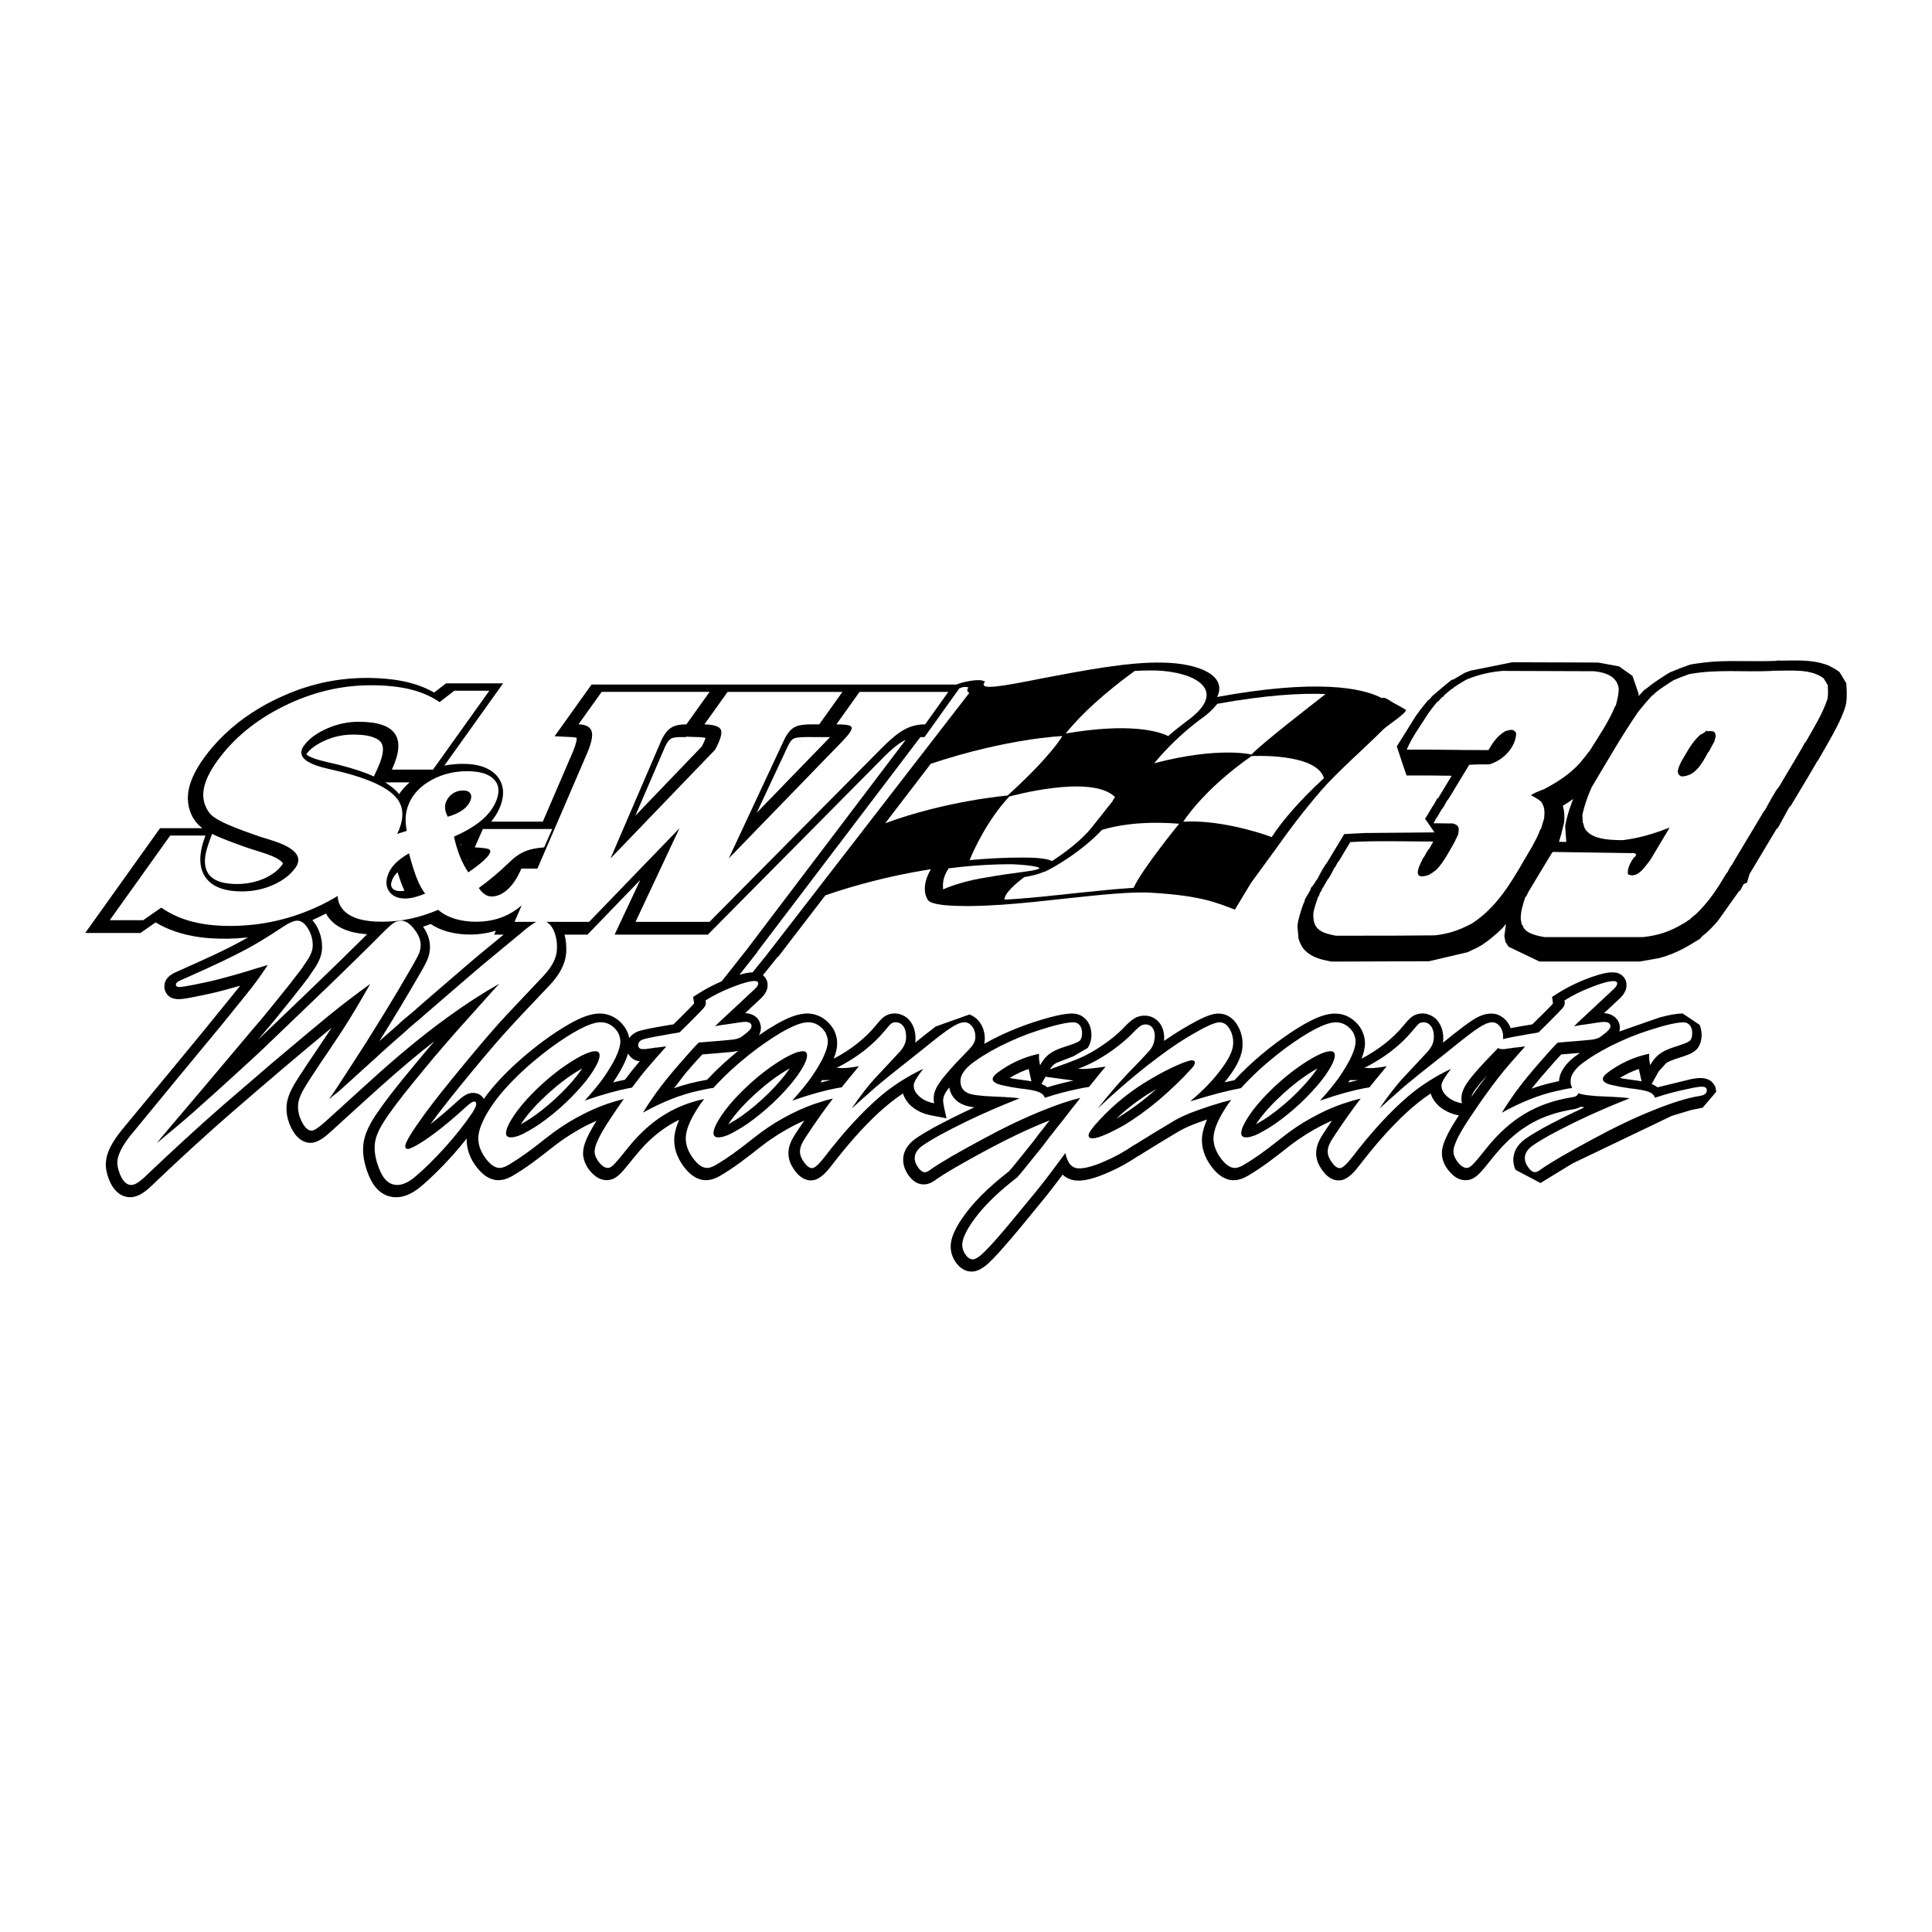 <?xml version="1.0" encoding="utf-8"?>
<!-- Generator: Adobe Illustrator 13.0.0, SVG Export Plug-In . SVG Version: 6.00 Build 14948)  -->
<!DOCTYPE svg PUBLIC "-//W3C//DTD SVG 1.0//EN" "http://www.w3.org/TR/2001/REC-SVG-20010904/DTD/svg10.dtd">
<svg version="1.0" id="Layer_1" xmlns="http://www.w3.org/2000/svg" xmlns:xlink="http://www.w3.org/1999/xlink" x="0px" y="0px"
	 width="192.756px" height="192.756px" viewBox="0 0 192.756 192.756" enable-background="new 0 0 192.756 192.756"
	 xml:space="preserve">
<g>
	<polygon fill-rule="evenodd" clip-rule="evenodd" fill="#FFFFFF" points="0,0 192.756,0 192.756,192.756 0,192.756 0,0 	"/>
	<path fill-rule="evenodd" clip-rule="evenodd" d="M39.091,87.882c-0.05,0.158-0.084,0.302-0.066,0.464
		c0.108,0.587,0.839,0.607,1.331,0.522c-0.281-0.591-0.492-1.222-0.687-1.85C39.397,87.273,39.218,87.539,39.091,87.882
		L39.091,87.882z M43.896,110.883c-0.321,0.418-0.637,0.841-0.946,1.269c0.943-0.727,1.841-1.51,2.721-2.311
		c0.175-0.157,0.353-0.309,0.544-0.447c0.493-0.341,0.866-0.443,1.47-0.273l0.266,0.147l0.226,0.218l0.093,0.153
		c1.041-1.457,2.324-2.753,3.665-3.937c1.505-1.317,3.117-2.535,4.853-3.532c1.067-0.596,2.297-1.21,3.555-1.01
		c0.895,0.175,1.592,0.692,2.079,1.456c0.174,0.292,0.286,0.619,0.356,0.951c0.315-0.433,0.706-0.635,1.212-0.767
		c0.904-0.226,1.837-0.374,2.756-0.532l0.437-0.066c0.231-0.234,0.475-0.455,0.708-0.689c0.448-0.468,0.922-0.912,1.36-1.391
		l-0.096-0.66c0.348-0.222,0.693-0.446,1.049-0.655c0.574-0.332,1.18-0.635,1.8-0.902l2.438-3.09l0.004,0l15.915-20.998
		c-0.096,0.042-0.19,0.089-0.285,0.142c-0.676,0.4-1.262,0.94-1.82,1.492L70.622,93.248H61.32l2.563-5.458l-5.271,5.458h-2.288
		c0.154,0.579,0.198,1.197,0.167,1.778c-0.09,1.248-0.743,2.275-1.566,3.178c-1.826,1.934-3.677,3.829-5.418,5.836
		c-1.646,1.907-3.25,3.855-4.817,5.827C44.424,110.204,44.159,110.543,43.896,110.883L43.896,110.883z M73.772,97.258
		c0.027-0.008,0.054-0.017,0.081-0.024c0.415-0.118,0.816-0.214,1.231-0.222l1.384-1.712l20.244-26.173
		c-0.252-0.102-0.254-0.307-0.089-0.562c-0.168,0-0.336-0.051-0.587,0c-0.1,0.031-0.199,0.061-0.316,0.102l-3.477,4.869
		c-0.143,0.002-0.281,0.002-0.417,0.005L75.565,94.943l0.025,0.003L73.772,97.258L73.772,97.258z M76.118,97.292L76.118,97.292
		l0.231,0.237l0.159,0.291l0.074,0.295c0.006,0.208,0.001,0.361-0.046,0.562c-0.167,0.498-0.492,0.841-0.882,1.176l-1.312,1.225
		c0.138,0.004,0.274,0.027,0.41,0.054c0.697,0.192,1.097,0.626,1.165,1.355c-0.004,0.298-0.051,0.55-0.205,0.808
		c0.575-0.399,1.167-0.775,1.774-1.125c0.949-0.53,2.03-1.073,3.144-1.053c1.065,0.055,1.922,0.608,2.49,1.499
		c0.191,0.319,0.309,0.684,0.374,1.049c0.098,0.685-0.062,1.328-0.313,1.96c1.607-0.843,3.103-1.964,4.25-3.379
		c0.176-0.215,0.354-0.426,0.553-0.621c0.757-0.713,1.855-0.665,2.624,0.028c0.625,0.636,0.811,1.506,0.705,2.372
		c0.676-0.548,1.356-1.092,2.052-1.614l3.361-1.197c0.684,0.256,1.114,0.762,1.369,1.435c0.16,0.485,0.209,0.995,0.099,1.498
		c2.079-1.182,4.335-2.057,6.644-2.673c0.709-0.183,1.435-0.35,2.171-0.358c0.773,0.021,1.368,0.438,1.691,1.137
		c0.295,0.727,0.27,1.64-0.18,2.298l-1.441,0.842l-1.715,0.664c-0.261,0.161-0.456,0.381-0.629,0.632
		c1.095-0.405,2.229-0.771,3.296-1.262c0.568-0.267,1.115-0.584,1.643-0.925c0.948-0.619,1.874-1.337,2.641-2.175
		c0.333-0.329,0.692-0.676,1.13-0.859c0.894-0.336,1.852-0.056,2.369,0.77c0.286,0.508,0.376,1.039,0.319,1.616
		c1.085-0.754,2.219-1.457,3.395-2.063c0.502-0.255,1.02-0.498,1.572-0.622c0.745-0.146,1.38,0.043,1.937,0.563
		c0.816,0.861,1.101,2.112,0.842,3.26c-0.28,1.11-0.996,2.111-1.705,2.991c0.329-0.077,0.658-0.149,0.99-0.215
		c1.669-1.8,3.588-3.388,5.623-4.756c0.868-0.573,1.754-1.111,2.718-1.511c0.867-0.34,1.684-0.521,2.592-0.239
		c0.657,0.229,1.167,0.632,1.573,1.193c0.323,0.476,0.494,1.016,0.515,1.589c-0.001,0.549-0.146,1.075-0.348,1.582
		c1.607-0.843,3.103-1.964,4.249-3.379c0.176-0.215,0.355-0.426,0.554-0.621c0.757-0.713,1.854-0.665,2.623,0.028
		c0.626,0.636,0.812,1.506,0.705,2.372c0.676-0.548,1.355-1.092,2.052-1.614c0.952-0.706,2.107-1.573,3.361-1.197
		c0.638,0.238,1.102,0.728,1.342,1.363c0.698-0.135,1.401-0.263,2.105-0.366c0.078-0.016,0.142-0.105,0.198-0.162
		c0.639-0.627,1.285-1.248,1.895-1.904l0.021-0.022l-0.096-0.66c0.348-0.222,0.693-0.446,1.049-0.655
		c1.136-0.655,2.393-1.201,3.651-1.573c0.588-0.167,1.151-0.29,1.764-0.183l0.244,0.086l0.257,0.156l0.231,0.236l0.158,0.291
		l0.073,0.295c0.006,0.208,0.001,0.361-0.045,0.562c-0.168,0.498-0.492,0.841-0.883,1.176l-1.312,1.225
		c0.188,0.005,0.37,0.043,0.551,0.093c0.739,0.271,1.186,0.947,0.979,1.74l4.022-1.402c0.749-0.199,1.522-0.384,2.302-0.394
		l1.691,1.137c0.295,0.727,0.27,1.64-0.18,2.298c-0.37,0.47-0.897,0.651-1.441,0.842c-0.575,0.2-1.189,0.346-1.715,0.664
		l-0.749,0.827l-0.705,1.261c0.212,0.086,0.405,0.196,0.587,0.335l3.346-0.819c0.224-0.04,0.446-0.075,0.673-0.098
		c0.771-0.062,1.411,0.131,1.749,0.895l0.086,0.464l-1.354,1.589l-1.152,0.233l-1.925,0.583l-9.893,4.739l-2.623,1.6l-0.587,0.361
		l-2.497-1.319c-0.275-0.656-0.295-1.276-0.012-1.935c0.237-0.483,0.567-0.832,0.996-1.146c0.573-0.408,1.191-0.758,1.802-1.104
		c1.345-0.725,2.71-1.409,4.1-2.044c-0.128-0.018-0.257-0.037-0.383-0.062c-0.214,0.141-0.479,0.214-0.729,0.255
		c-1.417,0.229-2.759,0.627-4.028,1.306c-0.4,0.222-0.784,0.461-1.158,0.725c-1.123,0.812-2.043,1.778-2.908,2.855
		c-0.194,0.242-0.39,0.484-0.586,0.725c-0.338,0.412-0.694,0.858-1.129,1.165c-0.149,0.097-0.291,0.167-0.459,0.228
		c-1.06,0.304-1.887-0.406-2.428-1.241c-0.327-0.547-0.475-1.082-0.396-1.72c0.064-0.391,0.188-0.746,0.344-1.109
		c0.364-0.816,0.838-1.579,1.33-2.323c-1.107-0.21-2.132-0.782-2.669-1.812c-0.056-0.126-0.103-0.246-0.143-0.378
		c-0.847,0.563-1.622,1.185-2.371,1.87c-1.733,1.599-3.271,3.394-4.708,5.261c-0.442,0.57-0.971,1.233-1.673,1.48
		c-0.685,0.195-1.266-0.076-1.747-0.558c-0.317-0.347-0.583-0.74-0.761-1.175c-0.279-0.779-0.199-1.455,0.143-2.183
		c0.187-0.384,0.427-0.73,0.661-1.086c0.2-0.302,0.401-0.604,0.606-0.901c-1.179,0.521-2.309,1.157-3.369,1.89
		c-0.331,0.231-0.654,0.471-0.973,0.719c-1.324,1.042-2.654,2.093-4.117,2.937c-0.559,0.304-1.096,0.476-1.736,0.367
		c-0.834-0.181-1.412-0.752-1.899-1.419c-0.622-0.878-0.967-1.844-0.863-2.928c0.071-0.59,0.254-1.136,0.494-1.678
		c-1.004,0.341-2.024,0.709-2.939,1.251c-1.195,0.709-2.375,1.442-3.56,2.17c-0.147,0.121-0.315,0.175-0.468,0.279
		c-1.182,0.795-2.448,1.452-3.783,1.947c-1.159,0.418-2.651,0.822-3.657-0.146c-0.684,0.916-1.379,1.825-2.106,2.708
		c-1.355,1.642-2.692,3.321-4.116,4.909c-0.226,0.25-0.455,0.496-0.689,0.738c-0.502,0.51-1.044,1.057-1.75,1.263
		c-0.856,0.207-1.552-0.215-2.028-0.905c-0.414-0.619-0.558-1.262-0.443-1.997c0.131-0.693,0.444-1.309,0.81-1.905
		c1.275-2.026,3.072-3.667,4.949-5.126c0.113-0.137,0.239-0.26,0.351-0.396c0.72-0.882,1.433-1.771,2.143-2.661
		c0.29-0.383,0.568-0.775,0.879-1.143c0.221-0.307,0.462-0.604,0.698-0.898c-3.013,1.186-5.873,2.7-8.688,4.289
		c-0.889,0.506-1.781,1.02-2.624,1.6c-0.184,0.145-0.375,0.263-0.586,0.361c-1.15,0.474-2.033-0.327-2.498-1.319
		c-0.276-0.656-0.295-1.276-0.012-1.935c0.237-0.483,0.567-0.832,0.996-1.146c0.573-0.408,1.191-0.758,1.802-1.104
		c1.344-0.726,2.709-1.409,4.099-2.044c-0.623-0.084-1.183-0.217-1.693-0.602c-0.442-0.361-0.716-0.82-0.811-1.385
		c-0.314,0.409-0.658,0.885-0.605,1.428c0.062,0.547,0.225,1.11,0.336,1.651l-1.674-0.318c-1.16-0.254-2.309-0.969-2.671-2.161
		c-0.846,0.563-1.622,1.185-2.371,1.87c-1.733,1.599-3.271,3.394-4.708,5.261c-0.443,0.57-0.971,1.233-1.673,1.48
		c-0.685,0.195-1.266-0.076-1.748-0.558c-0.317-0.347-0.583-0.74-0.76-1.175c-0.28-0.779-0.199-1.455,0.143-2.183
		c0.187-0.384,0.427-0.73,0.661-1.086c0.2-0.302,0.401-0.604,0.606-0.901c-1.179,0.521-2.309,1.157-3.369,1.89
		c-0.331,0.231-0.655,0.471-0.974,0.719c-1.324,1.042-2.654,2.093-4.116,2.937c-0.559,0.304-1.097,0.476-1.737,0.367
		c-0.834-0.181-1.412-0.752-1.899-1.419c-0.622-0.878-0.967-1.844-0.863-2.928c0.069-0.576,0.245-1.116,0.479-1.645
		c-1.306,0.623-2.425,1.488-3.433,2.522c-0.692,0.725-1.289,1.521-1.931,2.287c-0.345,0.409-0.695,0.817-1.181,1.063
		c-0.58,0.253-1.105,0.178-1.647-0.133c-0.736-0.487-1.288-1.31-1.393-2.192c-0.055-0.795,0.268-1.52,0.621-2.212
		c0.224-0.427,0.467-0.843,0.725-1.249c-1.172,0.518-2.298,1.153-3.351,1.882c-0.331,0.231-0.655,0.471-0.974,0.719
		c-1.324,1.042-2.654,2.093-4.116,2.937c-0.559,0.304-1.097,0.476-1.737,0.367c-0.508-0.11-0.903-0.354-1.282-0.702
		c-0.917-0.883-1.556-2.137-1.497-3.43c-1.141,1.447-2.409,2.82-3.758,4.075c-0.828,0.761-1.657,1.532-2.799,1.75
		c-0.54,0.088-1.035,0.037-1.541-0.177c-0.874-0.413-1.337-1.144-1.698-2.008c-0.418-1.036-0.664-2.153-0.489-3.271
		c0.241-1.37,1.058-2.526,1.854-3.633c1.361-1.874,2.869-3.646,4.347-5.429c0.29-0.339,0.58-0.678,0.871-1.016
		c-3.64,2.824-6.98,5.99-10.396,9.076c-0.505,0.444-1.098,0.954-1.782,1.064c-0.699,0.071-1.237-0.255-1.675-0.771
		c-0.718-0.941-1.082-2.189-0.848-3.363c0.194-0.885,0.672-1.662,1.155-2.417c0.626-0.973,1.268-1.937,1.927-2.888
		c0.217-0.315,0.41-0.647,0.638-0.954c0.242-0.358,0.481-0.718,0.716-1.08c-3.358,2.76-6.661,5.59-9.948,8.434
		c-2.533,2.198-5.004,4.47-7.438,6.778c-0.719,0.68-1.501,1.565-2.549,1.689c-1.507,0.106-2.275-1.359-2.535-2.634
		c-0.017-0.088-0.031-0.175-0.042-0.263c-0.164-1.396,0.7-2.698,1.523-3.743c3.683-4.478,7.413-8.917,11.043-13.437
		c0.273-0.34,0.55-0.678,0.821-1.02c-0.996,0.286-2.003,0.569-3.016,0.793c-0.636,0.137-1.272,0.272-1.912,0.392
		c-0.131,0.024-0.263,0.048-0.394,0.07c-0.543,0.093-0.956,0.157-1.507-0.032l-0.254-0.15l-0.232-0.231l-0.165-0.29l-0.079-0.3
		c-0.009-0.247-0.001-0.401,0.068-0.638c0.182-0.399,0.421-0.617,0.793-0.829c0.208-0.109,0.424-0.202,0.638-0.297
		c2.261-1.014,4.544-2.008,6.703-3.228c0.045-0.026,0.09-0.051,0.135-0.077c-1.26,0.139-2.525,0.167-3.78,0.082
		c-1.6-0.118-3.133-0.443-4.564-1.111c-0.299-0.144-0.59-0.298-0.875-0.468l-1.507,1.052H8.504l7.466-10.454h4.226l-0.19-0.146
		c-0.806-0.678-1.24-1.714-1.265-2.796c0-0.375,0.044-0.73,0.128-1.101c0.374-1.497,1.302-2.812,2.291-3.998
		c0.814-0.946,1.69-1.777,2.668-2.548c0.872-0.666,1.77-1.248,2.724-1.777c1.084-0.584,2.181-1.076,3.331-1.488
		c0.754-0.258,1.507-0.475,2.278-0.654c1.555-0.339,3.086-0.497,4.654-0.483c2.26,0.032,4.564,0.342,6.498,1.461l1.188-0.917h5.693
		l-5.864,8.21c0.421-0.086,0.841-0.137,1.267-0.165c1.41-0.071,2.939,0.083,3.927,1.123c0.45,0.508,0.667,1.071,0.672,1.773
		c-0.03,1.044-0.524,2.03-1.19,2.854h5.151l3.023-7.023c0.104-0.258,0.201-0.518,0.274-0.786c0.044-0.169,0.097-0.371,0.083-0.544
		c-0.109-0.051-0.24-0.063-0.36-0.074l-1.843-0.094l3.685-5.159c12.132,0,24.264,0,36.396,0c0.462-0.171,0.826-0.261,1.031-0.292
		c1.17-0.256,1.675-0.103,1.675-0.051c0.168,0,0.168,0.051,0.086,0.153c-0.494,0.767,1.596,0.409,5.943-0.46
		c3.763-0.716,8.529-1.637,11.881-1.534c3.52,0.051,6.465,1.279,5.398,3.427c9.784-1.79,14.425-0.957,16.447,0.117
		c0.27-0.192,0.91,0.351,1.156,0.474c0.37,0.185,0.223,0.117,1.187,0.662c0.361,0.204-1.812,1.585-2.191,1.967
		c-1.878,1.887-4.669,4.308-6.268,6.171c-1.811,2.11-3.274,4.064-4.368,5.628l-2.572,3.525l-1.614,2.673
		c-1.767-0.665-3.242-1.372-8.189-1.679c-2.012-0.153-5.275,0.205-8.623,0.562c-4.101,0.46-8.787,0.972-12.226,0.665
		c-0.839-0.103-1.427-0.256-1.597-0.511l0,0c0-0.051-0.849-1.074,0.303-3.069c-5.27,0.818-9.361,2.199-10.529,2.608l-4.711,6.137
		c-0.014-0.002-0.027-0.004-0.041-0.006l0,0L76.118,97.292L76.118,97.292z M31.164,91.796c0.712,0.825,1.062,1.982,0.951,3.06
		c-0.105,0.813-0.528,1.486-0.992,2.141c-0.128,0.182-0.238,0.371-0.374,0.551c-1.04,1.373-2.124,2.711-3.208,4.049
		c-0.602,0.738-1.225,1.456-1.838,2.185c3.481-3.351,6.995-6.673,10.425-10.077c0.165-0.165,0.329-0.33,0.493-0.497
		c-1.642-0.113-3.291-0.599-4.104-2.065C32.072,91.377,31.621,91.595,31.164,91.796L31.164,91.796z M42.21,92.461
		c0.069,0.099,0.135,0.201,0.197,0.303c0.489,0.839,0.625,1.688,0.36,2.63c-0.175,0.563-0.49,1.083-0.78,1.594
		c-1.326,2.325-2.717,4.614-4.137,6.884c0.624-0.555,1.253-1.104,1.881-1.654c0.076-0.071,0.152-0.144,0.229-0.215
		c0.39-0.359,0.813-0.677,1.212-1.025c1.666-1.479,3.375-2.909,5.054-4.375c1.318-1.144,2.675-2.245,4.023-3.355h-0.946l0.17-0.396
		c-1.549,0.492-3.284,0.509-4.8,0.102c-0.609-0.17-1.185-0.419-1.705-0.766C42.717,92.285,42.464,92.376,42.21,92.461L42.21,92.461z
		 M134.674,107.765c-0.05,0.077-0.101,0.153-0.151,0.229c0.33-0.083,0.662-0.16,0.996-0.229H134.674L134.674,107.765z
		 M157.629,105.048c-0.621,0.053-1.242,0.105-1.862,0.153c-0.294,0.307-0.578,0.622-0.859,0.94
		c-0.716,0.811-1.429,1.629-2.104,2.475c0.896-0.322,1.81-0.559,2.74-0.756c0.043-0.963,0.768-1.814,1.493-2.38
		C157.23,105.332,157.428,105.188,157.629,105.048L157.629,105.048z M163.783,107.88l-0.28-1.232
		c-0.661,0.232-1.298,0.528-1.892,0.903c0.719,0.143,1.446,0.202,2.168,0.329H163.783L163.783,107.88z M146.792,109.444
		c0.507-0.727,1.03-1.443,1.57-2.146c-0.377,0.418-0.749,0.843-1.086,1.293C147.084,108.853,146.893,109.133,146.792,109.444
		L146.792,109.444z M104.309,107.427l-0.401,0.717c0.211,0.086,0.405,0.196,0.586,0.335c0.862-0.263,1.737-0.486,2.619-0.672
		L104.309,107.427L104.309,107.427z M102.905,107.88l-0.279-1.232c-0.661,0.232-1.299,0.528-1.893,0.903
		c0.72,0.143,1.447,0.202,2.168,0.329H102.905L102.905,107.88z M131.439,106.597c-1.216,0.683-2.331,1.541-3.364,2.474
		c-1.021,0.93-2.009,1.945-2.768,3.105c0.47-0.268,0.919-0.54,1.361-0.853c0.971-0.691,1.883-1.47,2.727-2.312
		C130.138,108.264,130.854,107.477,131.439,106.597L131.439,106.597z M114.234,109.345c-1.023,0.677-1.979,1.426-2.873,2.267
		c0.128-0.071,0.252-0.147,0.377-0.225c1.297-0.808,2.515-1.739,3.658-2.753C115.005,108.865,114.616,109.098,114.234,109.345
		L114.234,109.345z M70.15,105.195l-0.072,0.006c-0.573,0.598-1.124,1.225-1.665,1.857l-1.166,1.511
		c1.032-0.361,2.109-0.631,3.186-0.822c0.036-0.007,0.073-0.013,0.109-0.019c0.971-1.042,2.022-2,3.125-2.899
		c-0.327,0.09-0.654,0.117-0.989,0.151C71.837,105.062,70.993,105.128,70.15,105.195L70.15,105.195z M82.02,107.765
		c-0.05,0.077-0.1,0.153-0.15,0.229c0.33-0.083,0.662-0.16,0.996-0.229H82.02L82.02,107.765z M62.662,105.106
		c-0.061,0.209-0.138,0.413-0.22,0.615c-0.334,0.803-0.791,1.551-1.271,2.272c0.39-0.098,0.782-0.187,1.176-0.266
		c0.475-0.631,0.963-1.247,1.476-1.848C63.309,105.836,62.909,105.551,62.662,105.106L62.662,105.106z M78.786,106.597
		c-1.216,0.683-2.331,1.541-3.365,2.474c-1.02,0.93-2.008,1.945-2.767,3.105c0.469-0.268,0.919-0.54,1.361-0.853
		c0.97-0.691,1.882-1.47,2.726-2.312C77.485,108.264,78.201,107.477,78.786,106.597L78.786,106.597z M58.087,106.597
		c-1.216,0.683-2.332,1.541-3.365,2.474c-1.02,0.93-2.008,1.945-2.767,3.105c0.469-0.268,0.919-0.54,1.361-0.853
		c0.971-0.691,1.883-1.47,2.727-2.312C56.786,108.264,57.502,107.477,58.087,106.597L58.087,106.597z M40.861,78.06H38.43
		c0.519,0.327,1.002,0.691,1.392,1.168C40.107,78.795,40.467,78.399,40.861,78.06L40.861,78.06z M37.3,77.469
		c0.37-0.808,0.814-1.646,0.899-2.533c0.035-0.54-0.083-0.89-0.529-1.177c-0.671-0.395-1.559-0.455-2.341-0.471
		c-0.677-0.005-1.319,0.07-1.984,0.257c-0.519,0.152-1.014,0.356-1.494,0.619c-0.482,0.272-0.978,0.624-1.293,1.094
		c0.205,0.183,0.475,0.292,0.729,0.392c0.812,0.294,1.686,0.45,2.528,0.659C35.003,76.615,36.191,76.964,37.3,77.469L37.3,77.469z
		 M46.025,84.223l-0.09,0.046l0.028,0.095L46.025,84.223L46.025,84.223z M46.513,85.807l0.023,0.049l0.057-0.044L46.513,85.807
		L46.513,85.807z M68.453,73.499l-0.028,0.039c-0.422,0.004-0.935-0.032-1.36,0.104c-0.122,0.044-0.213,0.11-0.303,0.204
		c-0.194,0.218-0.357,0.508-0.462,0.777l-2.913,6.763l6.637-6.915c0.142-0.276,0.277-0.554,0.369-0.849
		c-0.192-0.047-0.394-0.062-0.592-0.074L68.453,73.499L68.453,73.499z M81.678,73.537l-0.004,0.006
		c-0.657,0-1.332-0.032-1.994,0.031c-0.335,0.039-0.544,0.07-0.763,0.349c-0.171,0.23-0.299,0.482-0.416,0.74L75.5,81.09
		l7.317-7.547L81.678,73.537L81.678,73.537z M21.164,83.197c-0.453,1.223-1.151,2.842-0.358,4.004
		c0.639,0.859,1.852,0.99,2.878,0.999c1.346-0.008,2.819-0.397,3.906-1.31c0.191-0.167,0.359-0.342,0.513-0.544
		c0.141-0.194,0.162-0.191,0.014-0.352c-0.243-0.232-0.541-0.385-0.845-0.528c-0.923-0.406-1.926-0.633-2.875-0.985
		c-0.583-0.204-1.165-0.416-1.741-0.641C22.153,83.643,21.645,83.439,21.164,83.197L21.164,83.197z"/>
	<path fill-rule="evenodd" clip-rule="evenodd" fill="#FFFFFF" d="M40.805,85.135c-0.533,0.31-0.96,0.62-1.288,0.933
		c-0.328,0.313-0.572,0.655-0.732,1.017c-0.312,0.708-0.31,1.313,0.015,1.81c0.324,0.5,0.871,0.75,1.641,0.75
		c0.266,0,0.567-0.042,0.894-0.123c0.328-0.084,0.687-0.204,1.08-0.363c-0.288-0.362-0.559-0.862-0.815-1.496
		C41.348,87.028,41.078,86.187,40.805,85.135L40.805,85.135z M70.795,69.032l-2.312,3.237c-0.531,0-0.954,0.068-1.267,0.2
		c-0.317,0.137-0.585,0.359-0.805,0.667c-0.114,0.16-0.212,0.313-0.295,0.461c-0.083,0.148-0.15,0.291-0.201,0.428l-5.006,11.622
		l10.431-10.841c0.541-0.992,0.731-1.653,0.583-1.995c-0.158-0.336-0.703-0.519-1.644-0.542l2.312-3.237h11.458l-2.312,3.237h-0.761
		c-0.687,0-1.193,0.063-1.518,0.194c-0.32,0.125-0.599,0.354-0.827,0.673c-0.089,0.125-0.167,0.25-0.24,0.376
		c-0.076,0.131-0.164,0.302-0.257,0.513l-5.427,11.622l11.302-11.656c0.162-0.171,0.307-0.325,0.432-0.468
		c0.129-0.148,0.23-0.273,0.312-0.387c0.236-0.331,0.278-0.559,0.125-0.684c-0.157-0.12-0.631-0.183-1.433-0.183l2.312-3.237h8.856
		l-2.312,3.237c-0.733,0-1.411,0.166-2.023,0.49c-0.617,0.331-1.339,0.906-2.167,1.733l-17.32,17.481h-7.384l4.383-9.336
		l-9.016,9.336h-7.437l0.71-1.648c-0.162,0.142-0.329,0.274-0.5,0.398c-1.144,0.827-2.484,1.239-4.021,1.239
		c-0.803,0-1.528-0.103-2.178-0.303c-0.644-0.205-1.192-0.497-1.634-0.884c-0.954,0.405-1.889,0.704-2.813,0.897
		c-0.924,0.194-1.866,0.289-2.818,0.289c-1.827,0-3.1-0.38-3.807-1.144c-0.372-0.399-0.566-0.874-0.584-1.425
		c-0.559,0.339-1.146,0.656-1.761,0.951c-2.835,1.356-5.837,2.038-8.995,2.038c-1.443,0-2.728-0.152-3.851-0.456
		c-1.121-0.298-2.118-0.76-2.995-1.374l-1.8,1.255h-3.339l6.03-8.442h3.515c-0.664,1.745-0.684,3.112-0.041,4.097
		c0.642,0.985,1.874,1.475,3.699,1.475c1.097,0,2.139-0.219,3.108-0.653c0.97-0.433,1.709-1.002,2.212-1.706
		c0.776-1.086-0.009-1.998-2.362-2.735c-0.769-0.231-1.365-0.422-1.786-0.58c-1.381-0.484-2.421-0.895-3.114-1.232
		c-0.694-0.343-1.138-0.664-1.341-0.957c-0.501-0.682-0.68-1.441-0.556-2.269c0.128-0.833,0.563-1.773,1.319-2.831
		c1.624-2.274,3.848-4.114,6.663-5.51c2.815-1.396,5.714-2.094,8.696-2.094c1.515,0,2.831,0.135,3.949,0.411s2.089,0.698,2.91,1.272
		l1.472-1.137h3.498l-5.62,7.868h-4.104c0.75-1.609,0.844-2.803,0.292-3.59c-0.553-0.788-1.756-1.182-3.617-1.182
		c-1.085,0-2.147,0.231-3.186,0.692c-1.033,0.461-1.791,1.03-2.269,1.7c-0.724,1.013,0.082,1.778,2.409,2.296
		c0.564,0.135,1.007,0.236,1.321,0.315c3.189,0.805,5.12,1.801,5.783,2.994c0.471,0.848,0.405,1.913-0.2,3.195
		c0.306-0.106,0.625-0.209,0.957-0.307c-0.108-0.503-0.143-0.982-0.106-1.44c0.037-0.458,0.146-0.897,0.336-1.327
		c0.418-0.947,1.161-1.714,2.224-2.302s2.254-0.883,3.569-0.883c1.283,0,2.183,0.282,2.694,0.841c0.515,0.56,0.564,1.306,0.15,2.242
		c-0.3,0.679-0.788,1.299-1.458,1.855c-0.675,0.56-1.574,1.087-2.704,1.591c0.15,0.7,0.344,1.348,0.583,1.946
		c0.24,0.599,0.521,1.141,0.845,1.619c0.669-0.465,1.175-0.852,1.507-1.154c0.335-0.303,0.553-0.567,0.654-0.795
		c0.075-0.169,0.034-0.296-0.127-0.37c-0.16-0.078-0.623-0.134-1.391-0.176l0.811-1.833h6.922l-0.811,1.833
		c-0.735,0.056-1.331,0.172-1.797,0.352c-0.465,0.176-0.916,0.458-1.349,0.834c-0.068,0.063-0.212,0.197-0.428,0.401
		c-0.967,0.929-1.953,1.753-2.946,2.467c0.204,0.289,0.411,0.503,0.616,0.641s0.431,0.204,0.665,0.204
		c0.544,0,1.073-0.229,1.583-0.689c0.511-0.461,0.948-1.105,1.312-1.929l0.073-0.165h1.605l4.976-11.554
		c0.422-1.003,0.566-1.722,0.425-2.155c-0.146-0.433-0.578-0.661-1.306-0.684l2.312-3.237H70.795L70.795,69.032z M44.673,81.485
		c0.585-0.166,1.066-0.377,1.439-0.637c0.379-0.264,0.643-0.57,0.797-0.918c0.14-0.317,0.145-0.574,0.012-0.768
		c-0.126-0.197-0.361-0.295-0.7-0.295c-0.387,0-0.728,0.095-1.027,0.289c-0.299,0.193-0.524,0.464-0.68,0.816
		c-0.096,0.218-0.132,0.454-0.108,0.711C44.432,80.936,44.523,81.203,44.673,81.485L44.673,81.485z"/>
	<path fill-rule="evenodd" clip-rule="evenodd" fill="#FFFFFF" d="M26.719,96.274l-1.02,0.31c-1.007,0.316-1.926,0.586-2.75,0.811
		c-1.125,0.31-1.908,0.507-2.354,0.593c-0.961,0.211-1.688,0.35-2.167,0.429c-0.272,0.039-0.445,0.06-0.524,0.06
		c-0.244,0-0.363-0.093-0.353-0.271c0.009-0.146,0.202-0.29,0.567-0.448c1.178-0.527,1.956-0.876,2.341-1.048
		c0.386-0.178,0.617-0.283,0.698-0.323c1.416-0.652,2.618-1.252,3.618-1.792c0.946-0.514,2.061-1.199,3.343-2.049
		c0.686-0.461,1.194-0.692,1.53-0.692c0.409,0,0.781,0.276,1.104,0.83c0.33,0.554,0.479,1.153,0.442,1.792
		c-0.026,0.441-0.269,0.975-0.714,1.602c0,0.013-0.022,0.04-0.058,0.079c-0.028,0.04-0.085,0.119-0.158,0.23
		c-0.038,0.079-0.138,0.224-0.295,0.428c-0.707,0.936-1.647,2.122-2.812,3.552c-0.683,0.851-1.334,1.628-1.949,2.333l-5.107,6.062
		l-3.944,4.652l-0.519,0.64c1.503-1.239,2.709-2.254,3.612-3.051c0.598-0.527,1.342-1.193,2.226-1.99
		c0.884-0.798,1.553-1.41,2.019-1.832c1.601-1.457,2.716-2.491,3.346-3.11l5.936-5.694c1.844-1.786,2.886-2.807,3.131-3.051
		c1.014-0.988,1.693-1.674,2.051-2.043c0.63-0.632,1.056-1.028,1.289-1.18c0.253-0.165,0.509-0.25,0.766-0.25
		c0.448,0,0.905,0.303,1.357,0.909c0.429,0.554,0.627,1.101,0.596,1.641c-0.02,0.343-0.12,0.692-0.312,1.041
		c-0.188,0.382-0.855,1.542-1.997,3.473c-0.841,1.417-1.89,3.123-3.141,5.113c-1.372,2.142-2.429,3.763-3.159,4.87l-0.533,0.771
		c0.194-0.165,0.43-0.363,0.713-0.58c0.228-0.179,0.374-0.297,0.423-0.35c0,0,0.828-0.744,2.471-2.24
		c0.056-0.046,0.341-0.304,0.856-0.771c0.243-0.218,0.501-0.454,0.773-0.711c0.216-0.205,1.051-0.943,2.489-2.201
		c0.188-0.179,0.356-0.337,0.508-0.462c0.159-0.132,0.277-0.23,0.346-0.29c0.063-0.065,0.167-0.151,0.305-0.25
		c0.146-0.119,0.319-0.264,0.507-0.448l4.7-4.053c0.57-0.501,1.575-1.344,3.022-2.531c0.437-0.362,0.755-0.625,0.956-0.791
		s0.52-0.429,0.956-0.791c0.402-0.336,0.61-0.507,0.624-0.521c0.394-0.31,0.683-0.514,0.867-0.619
		c0.232-0.139,0.454-0.211,0.671-0.211c0.461,0,0.853,0.283,1.169,0.85c0.294,0.593,0.425,1.285,0.378,2.082
		c-0.048,0.811-0.479,1.654-1.289,2.531l-3.647,3.861c-0.983,1.041-2.397,2.669-4.221,4.884c-1.887,2.28-3.226,3.974-4.028,5.08
		c-1.276,1.747-1.918,2.808-1.94,3.184c-0.012,0.204,0.074,0.31,0.271,0.31c0.086,0,0.295-0.079,0.607-0.23
		c1.333-0.712,3.059-2.03,5.175-3.961c0.397-0.362,0.665-0.54,0.81-0.54c0.151,0,0.225,0.092,0.215,0.271
		c-0.011,0.178-0.139,0.454-0.378,0.83c-0.722,1.08-1.613,2.214-2.671,3.4c-1.1,1.219-2.128,2.233-3.078,3.031
		c-0.63,0.527-1.219,0.79-1.76,0.79c-0.711,0-1.266-0.44-1.663-1.311c-0.432-0.956-0.624-1.839-0.576-2.649
		c0.039-0.666,0.321-1.417,0.843-2.24c0.625-1.002,1.627-2.34,2.997-4.014c0.32-0.402,1.043-1.271,2.164-2.623
		c1.161-1.357,1.889-2.194,2.191-2.53l3.597-4.02l0.64-0.692c-1.677,0.949-3.396,2.062-5.158,3.342
		c-1.294,0.936-2.585,1.943-3.874,3.011c-1.295,1.067-2.649,2.254-4.077,3.553l-3.738,3.394l-0.605,0.547
		c-0.612,0.54-1.036,0.811-1.267,0.811c-0.35,0-0.669-0.276-0.953-0.83c-0.304-0.554-0.441-1.134-0.405-1.74
		c0.023-0.401,0.183-0.87,0.472-1.41l0.366-0.619c0.089-0.165,0.631-0.995,1.629-2.491c0.173-0.257,0.296-0.441,0.382-0.56
		c0.085-0.112,0.208-0.297,0.382-0.561c0.117-0.191,0.232-0.369,0.361-0.541c1.01-1.489,2.021-3.116,3.028-4.883l0.579-1.002
		c-1.424,1.028-2.769,2.05-4.022,3.071c-0.823,0.666-2.798,2.313-5.912,4.942c-2.408,2.069-4.004,3.44-4.775,4.112
		c-1.181,1.028-2.412,2.129-3.687,3.302c-1.253,1.146-2.404,2.221-3.458,3.222l-0.614,0.58c-0.573,0.554-1.03,0.83-1.38,0.83
		c-0.448,0-0.823-0.349-1.111-1.041c-0.207-0.527-0.293-0.955-0.274-1.278c0.041-0.691,0.474-1.568,1.314-2.622l4.592-5.582
		l4.597-5.562c0.646-0.798,1.399-1.721,2.246-2.781C25.229,98.423,25.988,97.395,26.719,96.274L26.719,96.274z M164.645,106.271
		c-0.089-0.383-0.129-0.719-0.112-1.002l0.009-0.139c-1.535,0.323-2.943,0.969-4.206,1.931c-0.271,0.225-0.413,0.409-0.422,0.561
		c-0.009,0.158,0.069,0.276,0.229,0.369c0.163,0.132,0.493,0.237,0.988,0.329c0.442,0.1,0.905,0.185,1.396,0.251
		c0.93,0.105,1.575,0.217,1.93,0.349c0.361,0.139,0.58,0.336,0.657,0.6c1.129-0.375,2.307-0.685,3.527-0.929
		c0.548-0.118,0.933-0.171,1.15-0.171c0.349,0,0.513,0.132,0.497,0.401c-0.017,0.283-0.251,0.455-0.703,0.521
		c-1.264,0.204-2.821,0.692-4.685,1.45c-1.856,0.744-3.843,1.693-5.953,2.84c-2.449,1.312-4.176,2.313-5.179,3.012
		c-0.256,0.204-0.466,0.303-0.617,0.303c-0.218,0-0.434-0.145-0.652-0.441c-0.263-0.362-0.381-0.705-0.361-1.041
		s0.184-0.652,0.497-0.949c0.259-0.243,0.915-0.658,1.965-1.252c1.716-0.929,3.479-1.785,5.291-2.57
		c0.487-0.217,1.393-0.593,2.709-1.12c-0.536-0.072-1.337-0.132-2.402-0.171c-1.399-0.05-2.306-0.159-2.73-0.338
		c-0.053,0.221-0.236,0.352-0.555,0.397c-1.809,0.283-3.39,0.83-4.749,1.641c-1.358,0.798-2.631,1.931-3.811,3.394
		c-0.683,0.851-1.066,1.325-1.163,1.41l-0.205,0.23c-0.239,0.258-0.451,0.389-0.643,0.389c-0.322,0-0.651-0.23-0.98-0.691
		c-0.25-0.35-0.368-0.692-0.348-1.028c0.035-0.605,0.545-1.653,1.535-3.143c1.021-1.549,2.005-2.939,2.967-4.172
		c0.527-0.686,1.376-1.667,2.532-2.952l0.101-0.139l-0.949,0.119c-0.053,0-0.105,0-0.165,0.006c-0.06,0.007-0.106,0.021-0.146,0.033
		c-0.12,0.014-0.252,0.026-0.412,0.053c-0.206,0.026-0.292,0.04-0.253,0.04c-0.06,0.013-0.186,0.02-0.363,0.02
		c-0.181,0-0.312-0.039-0.394-0.117c-0.034,0.039-0.07,0.078-0.107,0.117l-1.277,1.331c-0.838,0.902-1.419,1.595-1.744,2.089
		c-0.325,0.487-0.504,0.942-0.528,1.371c-0.013,0.217,0.001,0.422,0.043,0.612c-0.613-0.111-1.107-0.343-1.482-0.691
		c-0.395-0.35-0.576-0.725-0.552-1.141c0.016-0.27,0.33-0.804,0.944-1.601c-1.566,0.744-2.97,1.641-4.211,2.682
		c-0.922,0.784-1.858,1.693-2.795,2.715c-0.943,1.021-1.88,2.148-2.814,3.367c-0.585,0.759-1.009,1.141-1.266,1.141
		c-0.271,0-0.548-0.211-0.833-0.64c-0.274-0.369-0.397-0.744-0.376-1.12c0.021-0.355,0.206-0.797,0.559-1.312
		c0.859-1.322,1.77-2.611,2.728-3.872c-0.594,0.142-1.201,0.319-1.819,0.531c-0.982,0.336-2.024,0.804-3.114,1.41
		c-1.008,0.554-2.01,1.226-2.991,2.01l-0.124,0.093l-0.222,0.178c-1.244,0.988-2.317,1.753-3.226,2.293
		c-0.417,0.271-0.769,0.408-1.064,0.408c-0.501,0-1.012-0.389-1.533-1.159c-0.43-0.652-0.623-1.298-0.586-1.931
		c0.041-0.692,0.375-1.556,1.002-2.584c0.22-0.364,0.473-0.736,0.76-1.116c-1.316,0.337-2.641,0.76-3.978,1.269
		c-0.642,0.257-1.19,0.514-1.646,0.771c-0.505,0.297-1.25,0.752-2.241,1.351c-0.212,0.132-0.711,0.442-1.504,0.93
		c-0.027,0.014-0.048,0.026-0.069,0.046c-0.021,0.021-0.042,0.04-0.068,0.053c-0.026,0-0.054,0.014-0.088,0.033
		c-0.034,0.026-0.096,0.06-0.171,0.099c-0.94,0.646-1.941,1.193-3.016,1.642c-1,0.428-1.797,0.639-2.39,0.639
		c-0.362,0-0.652-0.125-0.868-0.369c-0.217-0.23-0.386-0.619-0.512-1.16c-1.19,1.635-2.211,2.979-3.07,4.021l-2.454,2.972
		c-1.057,1.272-1.876,2.201-2.463,2.781c-0.547,0.554-0.958,0.83-1.242,0.83c-0.283,0-0.53-0.171-0.748-0.501
		c-0.225-0.322-0.323-0.665-0.302-1.028c0.041-0.691,0.553-1.673,1.543-2.932c0.932-1.173,2.243-2.412,3.941-3.724
		c0.128-0.158,0.228-0.271,0.311-0.35c0.07-0.079,0.625-0.764,1.67-2.069c0.036-0.046,0.114-0.145,0.228-0.276
		c0.107-0.139,0.235-0.297,0.377-0.475c0.265-0.349,0.422-0.56,0.479-0.639c0.101-0.139,0.229-0.304,0.398-0.501
		c0.05-0.072,0.193-0.257,0.414-0.541c0.221-0.283,0.477-0.6,0.754-0.941c0.343-0.455,0.613-0.791,0.792-1.028
		c0.178-0.23,0.341-0.429,0.476-0.593c0.102-0.134,0.233-0.305,0.394-0.512c-1.075,0.258-2.327,0.681-3.759,1.263
		c-1.855,0.744-3.843,1.693-5.952,2.84c-2.45,1.312-4.176,2.313-5.179,3.012c-0.256,0.204-0.466,0.303-0.618,0.303
		c-0.217,0-0.433-0.145-0.653-0.441c-0.262-0.362-0.38-0.705-0.36-1.041c0.02-0.336,0.184-0.652,0.498-0.949
		c0.258-0.243,0.915-0.658,1.965-1.252c1.715-0.929,3.479-1.785,5.291-2.57c0.487-0.217,1.393-0.593,2.708-1.12
		c-0.536-0.072-1.336-0.132-2.401-0.171c-1.479-0.053-2.409-0.172-2.799-0.369c-0.5-0.244-0.732-0.672-0.695-1.292
		c0.027-0.461,0.34-0.962,0.938-1.489c0.781-0.626,1.794-1.258,3.023-1.891c1.317-0.653,2.56-1.167,3.742-1.542
		c1.68-0.554,2.876-0.831,3.581-0.831c0.257,0,0.468,0.112,0.64,0.33c0.151,0.217,0.22,0.507,0.199,0.869
		c-0.02,0.33-0.112,0.561-0.271,0.673c-0.166,0.132-0.678,0.329-1.544,0.6c-0.632,0.204-1.113,0.435-1.451,0.692
		c-0.359,0.282-0.665,0.658-0.916,1.12c-0.09-0.383-0.129-0.719-0.112-1.002l0.008-0.139c-1.534,0.323-2.943,0.969-4.206,1.931
		c-0.27,0.225-0.412,0.409-0.421,0.561c-0.01,0.158,0.069,0.276,0.229,0.369c0.164,0.132,0.493,0.237,0.989,0.329
		c0.441,0.1,0.904,0.185,1.396,0.251c0.93,0.105,1.575,0.217,1.93,0.349c0.36,0.139,0.58,0.336,0.656,0.6
		c1.13-0.375,2.308-0.685,3.528-0.929c0.367-0.08,0.661-0.13,0.881-0.153c0.178-0.222,0.309-0.382,0.396-0.486
		c0.333-0.408,0.497-0.619,0.497-0.619c0.085-0.099,0.206-0.257,0.377-0.461l0.39-0.462c-1.063,0.152-1.819,0.231-2.268,0.231
		c-0.218,0-0.375-0.007-0.467-0.021c0.768-0.283,1.432-0.6,2.006-0.942c0.641-0.362,1.278-0.79,1.914-1.278
		c0.683-0.527,1.246-1.034,1.69-1.522c0.231-0.23,0.446-0.422,0.652-0.56c0.144-0.079,0.297-0.119,0.468-0.119
		c0.284,0,0.514,0.119,0.691,0.35c0.17,0.257,0.237,0.566,0.216,0.929c-0.021,0.356-0.113,0.692-0.289,1.002
		c-0.015,0.014-0.029,0.04-0.051,0.079c-0.022,0.033-0.051,0.072-0.073,0.112c-0.085,0.105-0.142,0.171-0.169,0.191
		c-0.509,0.579-1.212,1.324-2.101,2.22c-0.548,0.58-1.021,1.107-1.424,1.576c-0.403,0.467-0.936,1.12-1.597,1.943
		c1.688-1.602,3.354-3.038,4.999-4.329c1.727-1.352,3.224-2.386,4.492-3.104c1.331-0.784,2.224-1.18,2.672-1.18
		c0.415,0,0.745,0.218,1.003,0.659c0.27,0.448,0.391,0.962,0.357,1.542c-0.038,0.646-0.429,1.463-1.173,2.452
		c-0.738,1.015-1.729,2.056-2.963,3.11l-0.139,0.111l0.174-0.039c1.973-0.613,3.602-1.035,4.885-1.268
		c0.252-0.281,0.521-0.565,0.809-0.854c0.574-0.58,1.181-1.146,1.833-1.7c0.651-0.554,1.239-1.021,1.763-1.41
		c2.369-1.733,4.061-2.604,5.076-2.604c0.362,0,0.699,0.1,1.004,0.29c0.311,0.204,0.553,0.462,0.732,0.771
		c0.158,0.336,0.231,0.652,0.214,0.948c-0.023,0.409-0.186,0.923-0.479,1.542c-0.277,0.567-0.679,1.233-1.198,1.99
		c-0.451,0.627-1.048,1.358-1.788,2.182l-0.085,0.093l0.161-0.053c1.654-0.567,3.095-0.969,4.314-1.199
		c0.171-0.027,0.323-0.051,0.456-0.07c0.44-0.556,0.892-1.105,1.352-1.65l0.37-0.461c-0.687,0.132-1.25,0.191-1.691,0.191
		c-0.086,0-0.151-0.007-0.19-0.021h-0.35c1.99-1.002,3.605-2.247,4.84-3.743c0.291-0.362,0.503-0.593,0.634-0.691
		c0.11-0.079,0.251-0.119,0.436-0.119c0.322,0,0.584,0.146,0.784,0.441c0.187,0.297,0.27,0.686,0.242,1.16
		c-0.027,0.461-0.245,0.916-0.64,1.352l-2.286,2.451c-0.759,0.797-1.592,1.864-2.508,3.209c0.474-0.441,1.259-1.134,2.344-2.089
		c0.201-0.178,0.721-0.613,1.564-1.292l3.035-2.411c1.474-1.2,2.461-1.958,2.974-2.28c0.549-0.362,0.994-0.541,1.344-0.541
		c0.31,0,0.577,0.152,0.803,0.462c0.213,0.31,0.31,0.679,0.285,1.101c-0.003,0.038-0.007,0.077-0.014,0.117
		c0.427-0.119,1.349-0.297,2.76-0.539l0.405-0.06l0.394-0.079c0.218-0.23,0.428-0.441,0.637-0.633
		c0.161-0.158,0.266-0.257,0.315-0.31c0.049-0.053,0.098-0.105,0.154-0.158c0.692-0.691,1.12-1.133,1.276-1.312
		c0.135-0.164,0.21-0.329,0.219-0.48c0.004-0.066-0.004-0.165-0.022-0.29c0.761-0.487,1.656-0.936,2.682-1.331
		c1.019-0.402,1.755-0.601,2.223-0.601c0.244,0,0.357,0.093,0.347,0.271s-0.203,0.429-0.585,0.752l-2.754,2.569
		c-0.056,0.053-0.118,0.105-0.188,0.172c-0.063,0.065-0.133,0.132-0.202,0.19c-0.07,0.066-0.141,0.139-0.217,0.205
		c-0.076,0.072-0.153,0.145-0.23,0.224l-0.126,0.132c0.026-0.007,0.134-0.033,0.32-0.066c0.192-0.032,0.312-0.052,0.359-0.065
		c0.199-0.026,0.345-0.046,0.451-0.06l1.15-0.171c0.326-0.053,0.558-0.079,0.696-0.079c0.455,0,0.67,0.158,0.652,0.461
		c-0.013,0.211-0.273,0.501-0.789,0.87c-0.175,0.158-0.345,0.257-0.52,0.31c-0.222,0.079-0.442,0.125-0.661,0.139
		c-0.404,0.046-1.206,0.118-2.41,0.211c-0.126,0.013-0.365,0.032-0.716,0.059l-0.172,0.021c-0.427,0.422-1.012,1.067-1.755,1.931
		c-0.847,0.962-1.521,1.786-2.043,2.472c-0.585,0.771-1.177,1.634-1.772,2.583c1.968-1.081,3.789-1.8,5.458-2.162
		c0.728-0.17,1.251-0.271,1.569-0.301c-0.121-0.217-0.173-0.483-0.153-0.8c0.026-0.461,0.34-0.962,0.938-1.489
		c0.781-0.626,1.794-1.258,3.023-1.891c1.316-0.653,2.56-1.167,3.741-1.542c1.68-0.554,2.876-0.831,3.581-0.831
		c0.257,0,0.468,0.112,0.64,0.33c0.152,0.217,0.221,0.507,0.199,0.869c-0.02,0.33-0.111,0.561-0.27,0.673
		c-0.166,0.132-0.679,0.329-1.545,0.6c-0.632,0.204-1.112,0.435-1.45,0.692C165.202,105.434,164.896,105.81,164.645,106.271
		L164.645,106.271z M123.84,113.013c-0.019,0.31,0.151,0.461,0.493,0.461c0.429,0,1.008-0.211,1.738-0.639
		c0.749-0.409,1.553-0.969,2.418-1.674c0.837-0.673,1.646-1.431,2.427-2.28c0.676-0.725,1.217-1.41,1.631-2.069
		c0.399-0.626,0.606-1.12,0.626-1.463c0.019-0.31-0.124-0.468-0.42-0.468c-0.548,0-1.435,0.401-2.654,1.199s-2.432,1.799-3.63,3.012
		c-0.771,0.784-1.388,1.528-1.851,2.221C124.12,112.057,123.862,112.624,123.84,113.013L123.84,113.013z M119.208,106.04
		c0.01-0.164-0.084-0.25-0.275-0.25c-0.27,0-0.801,0.178-1.594,0.54c-0.791,0.35-1.627,0.784-2.508,1.312
		c-1.917,1.107-3.639,2.479-5.145,4.112c-0.703,0.751-1.062,1.245-1.076,1.489c-0.013,0.218,0.119,0.329,0.389,0.329
		c0.297,0,0.72-0.125,1.274-0.368c0.486-0.205,1.091-0.508,1.812-0.91c1.12-0.665,2.283-1.502,3.488-2.504
		c1.228-1.048,2.345-2.115,3.332-3.209C119.097,106.377,119.199,106.198,119.208,106.04L119.208,106.04z M93.198,110.073
		c-0.613-0.111-1.107-0.343-1.482-0.691c-0.395-0.35-0.577-0.725-0.552-1.141c0.016-0.27,0.331-0.804,0.944-1.601
		c-1.566,0.744-2.969,1.641-4.21,2.682c-0.922,0.784-1.859,1.693-2.795,2.715c-0.943,1.021-1.879,2.148-2.814,3.367
		c-0.584,0.759-1.009,1.141-1.266,1.141c-0.27,0-0.547-0.211-0.832-0.64c-0.275-0.369-0.398-0.744-0.376-1.12
		c0.021-0.355,0.205-0.797,0.558-1.312c0.86-1.322,1.77-2.611,2.728-3.872c-0.594,0.142-1.202,0.319-1.82,0.531
		c-0.982,0.336-2.024,0.804-3.114,1.41c-1.008,0.554-2.01,1.226-2.991,2.01l-0.124,0.093l-0.222,0.178
		c-1.244,0.988-2.317,1.753-3.225,2.293c-0.418,0.271-0.769,0.408-1.065,0.408c-0.5,0-1.012-0.389-1.533-1.159
		c-0.429-0.652-0.622-1.298-0.585-1.931c0.041-0.692,0.375-1.556,1.002-2.584c0.237-0.394,0.513-0.796,0.828-1.207
		c-1.409,0.311-2.666,0.796-3.775,1.458c-1.358,0.798-2.631,1.931-3.811,3.394c-0.683,0.851-1.066,1.325-1.164,1.41l-0.205,0.23
		c-0.239,0.258-0.451,0.389-0.642,0.389c-0.323,0-0.652-0.23-0.981-0.691c-0.25-0.35-0.368-0.692-0.348-1.028
		c0.036-0.605,0.545-1.653,1.536-3.143c0.465-0.707,0.923-1.38,1.375-2.021c-0.541,0.136-1.093,0.299-1.654,0.491
		c-0.982,0.336-2.024,0.804-3.114,1.41c-1.007,0.554-2.009,1.226-2.991,2.01l-0.125,0.093l-0.221,0.178
		c-1.244,0.988-2.317,1.753-3.225,2.293c-0.418,0.271-0.769,0.408-1.065,0.408c-0.501,0-1.012-0.389-1.533-1.159
		c-0.43-0.652-0.622-1.298-0.585-1.931c0.041-0.692,0.375-1.556,1.001-2.584c0.599-0.994,1.445-2.042,2.544-3.149
		c0.574-0.58,1.181-1.146,1.833-1.7s1.24-1.021,1.763-1.41c2.369-1.733,4.061-2.604,5.076-2.604c0.362,0,0.699,0.1,1.004,0.29
		c0.311,0.204,0.553,0.462,0.732,0.771c0.158,0.336,0.232,0.652,0.214,0.948c-0.024,0.409-0.186,0.923-0.479,1.542
		c-0.277,0.567-0.679,1.233-1.198,1.99c-0.452,0.627-1.048,1.358-1.789,2.182l-0.084,0.093l0.161-0.053
		c1.654-0.567,3.095-0.969,4.314-1.199c0.082-0.014,0.159-0.025,0.233-0.037c0.261-0.353,0.521-0.694,0.778-1.024
		c0.528-0.686,1.376-1.667,2.532-2.952l0.101-0.139l-0.95,0.119c-0.053,0-0.105,0-0.165,0.006c-0.06,0.007-0.106,0.021-0.147,0.033
		c-0.119,0.014-0.252,0.026-0.412,0.053c-0.206,0.026-0.292,0.04-0.253,0.04c-0.06,0.013-0.186,0.02-0.363,0.02
		c-0.35,0-0.512-0.146-0.495-0.441c0.015-0.244,0.184-0.429,0.513-0.541c0.389-0.118,1.335-0.303,2.833-0.56l0.405-0.06l0.394-0.079
		c0.218-0.23,0.428-0.441,0.637-0.633c0.161-0.158,0.265-0.257,0.314-0.31s0.099-0.105,0.154-0.158
		c0.693-0.691,1.121-1.133,1.276-1.312c0.135-0.164,0.21-0.329,0.219-0.48c0.004-0.066-0.003-0.165-0.022-0.29
		c0.76-0.487,1.657-0.936,2.681-1.331c1.019-0.402,1.755-0.601,2.223-0.601c0.244,0,0.357,0.093,0.347,0.271
		c-0.011,0.178-0.203,0.429-0.584,0.752l-2.754,2.569c-0.056,0.053-0.118,0.105-0.188,0.172c-0.063,0.065-0.133,0.132-0.203,0.19
		c-0.069,0.066-0.14,0.139-0.216,0.205c-0.077,0.072-0.153,0.145-0.23,0.224l-0.126,0.132c0.027-0.007,0.134-0.033,0.32-0.066
		c0.193-0.032,0.313-0.052,0.36-0.065c0.199-0.026,0.345-0.046,0.452-0.06l1.15-0.171c0.326-0.053,0.558-0.079,0.697-0.079
		c0.455,0,0.669,0.158,0.651,0.461c-0.012,0.211-0.273,0.501-0.789,0.87c-0.174,0.158-0.345,0.257-0.519,0.31
		c-0.222,0.079-0.442,0.125-0.66,0.139c-0.405,0.046-1.207,0.118-2.412,0.211c-0.126,0.013-0.364,0.032-0.715,0.059l-0.173,0.021
		c-0.426,0.422-1.012,1.067-1.754,1.931c-0.847,0.962-1.521,1.786-2.043,2.472c-0.585,0.771-1.176,1.634-1.772,2.583
		c1.968-1.081,3.789-1.8,5.458-2.162c0.729-0.17,1.253-0.271,1.572-0.301c0.249-0.275,0.513-0.556,0.795-0.839
		c0.575-0.58,1.181-1.146,1.833-1.7s1.24-1.021,1.764-1.41c2.369-1.733,4.061-2.604,5.075-2.604c0.363,0,0.699,0.1,1.004,0.29
		c0.311,0.204,0.553,0.462,0.732,0.771c0.158,0.336,0.232,0.652,0.214,0.948c-0.024,0.409-0.186,0.923-0.479,1.542
		c-0.277,0.567-0.678,1.233-1.197,1.99c-0.452,0.627-1.049,1.358-1.789,2.182l-0.084,0.093l0.161-0.053
		c1.655-0.567,3.095-0.969,4.314-1.199c0.171-0.027,0.323-0.051,0.456-0.07c0.441-0.556,0.892-1.105,1.352-1.65l0.37-0.461
		c-0.687,0.132-1.25,0.191-1.691,0.191c-0.086,0-0.151-0.007-0.19-0.021h-0.349c1.99-1.002,3.605-2.247,4.839-3.743
		c0.292-0.362,0.503-0.593,0.634-0.691c0.11-0.079,0.25-0.119,0.435-0.119c0.323,0,0.584,0.146,0.785,0.441
		c0.187,0.297,0.27,0.686,0.242,1.16c-0.027,0.461-0.245,0.916-0.64,1.352l-2.286,2.451c-0.758,0.797-1.592,1.864-2.508,3.209
		c0.474-0.441,1.259-1.134,2.343-2.089c0.202-0.178,0.722-0.613,1.565-1.292l3.034-2.411c1.475-1.2,2.461-1.958,2.975-2.28
		c0.548-0.362,0.994-0.541,1.343-0.541c0.31,0,0.577,0.152,0.803,0.462c0.213,0.31,0.31,0.679,0.285,1.101
		c-0.021,0.349-0.228,0.725-0.606,1.12l-1.278,1.331c-0.837,0.902-1.418,1.595-1.744,2.089c-0.325,0.487-0.503,0.942-0.528,1.371
		C93.142,109.678,93.157,109.883,93.198,110.073L93.198,110.073z M71.187,113.013c-0.018,0.31,0.151,0.461,0.494,0.461
		c0.428,0,1.007-0.211,1.738-0.639c0.749-0.409,1.553-0.969,2.418-1.674c0.836-0.673,1.646-1.431,2.427-2.28
		c0.675-0.725,1.216-1.41,1.63-2.069c0.399-0.626,0.606-1.12,0.626-1.463c0.018-0.31-0.124-0.468-0.42-0.468
		c-0.547,0-1.434,0.401-2.654,1.199c-1.22,0.798-2.432,1.799-3.63,3.012c-0.771,0.784-1.388,1.528-1.85,2.221
		C71.467,112.057,71.209,112.624,71.187,113.013L71.187,113.013z M50.488,113.013c-0.019,0.31,0.151,0.461,0.493,0.461
		c0.429,0,1.008-0.211,1.738-0.639c0.749-0.409,1.553-0.969,2.418-1.674c0.837-0.673,1.646-1.431,2.428-2.28
		c0.675-0.725,1.216-1.41,1.63-2.069c0.399-0.626,0.606-1.12,0.626-1.463c0.018-0.31-0.124-0.468-0.421-0.468
		c-0.547,0-1.434,0.401-2.654,1.199s-2.432,1.799-3.63,3.012c-0.771,0.784-1.388,1.528-1.851,2.221
		C50.768,112.057,50.511,112.624,50.488,113.013L50.488,113.013z"/>
	<path fill-rule="evenodd" clip-rule="evenodd" fill="#FFFFFF" d="M94.087,88.73c1.084-0.46,2.587-0.92,4.261-1.176
		c1.421-0.256,2.593-0.409,3.346-0.511c1.506-0.205,1.757-0.256,2.007-0.41c0.082-0.153-1.261-0.358-2.77-0.409
		c-2.179,0-4.271,0.153-6.28,0.409C93.991,87.605,94.082,88.271,94.087,88.73L94.087,88.73z"/>
	<path fill-rule="evenodd" clip-rule="evenodd" fill="#FFFFFF" d="M132.091,77.632c-2.489,2.302-4.144,4.245-5.216,5.882
		c-1.515-0.562-5.464-1.739-8.813-1.534c0,0,1.895-3.12,6.801-6.547C124.862,75.433,131.311,75.075,132.091,77.632L132.091,77.632z"
		/>
	<path fill-rule="evenodd" clip-rule="evenodd" fill="#FFFFFF" d="M132.254,69.244c-1.495,1.176-6.149,4.756-7.393,6.035
		c0,0-3.276-0.818-9.71,0.87c1.241-1.483,2.733-2.967,4.562-4.348c0.832-0.562,1.329-1.074,1.742-1.585
		C126.307,69.347,129.739,69.142,132.254,69.244L132.254,69.244z"/>
	<path fill-rule="evenodd" clip-rule="evenodd" fill="#FFFFFF" d="M102.201,87.503c0.669-0.102,1.338-0.256,1.921-0.511
		c0.084,0,0.167-0.051,0.167-0.051c0.501-0.205,3.5-1.841,5.654-4.143c1.336-0.41,3.844-0.921,7.701-0.614
		c0,0-3.722,4.552-4.54,6.393c-1.675,0.102-3.6,0.307-5.608,0.512c-2.427,0.255-5.021,0.562-7.282,0.665
		C100.207,89.089,101.453,88.065,102.201,87.503L102.201,87.503z"/>
	<path fill-rule="evenodd" clip-rule="evenodd" fill="#FFFFFF" d="M100.692,79.473c0,0,8.186-2.301,10.557,0.051
		c-0.082,0.153-0.248,0.307-0.247,0.409c-0.744,0.921-1.405,1.79-2.066,2.608c-1.158,1.432-2.821,2.608-3.986,3.375
		c-0.506-0.307-1.848-0.358-2.937-0.358c-1.843,0-3.602,0.102-5.275,0.256C97.145,84.792,98.538,81.774,100.692,79.473
		L100.692,79.473z"/>
	<path fill-rule="evenodd" clip-rule="evenodd" fill="#FFFFFF" d="M115.222,66.892c3.938,0.102,7.477,1.943,3.236,5.012
		c-0.665,0.511-1.33,1.023-1.911,1.534c-1.011-0.511-3.952-1.33-10.225-0.256c2.316-2.864,5.559-5.268,6.889-6.24
		C113.881,66.892,114.551,66.892,115.222,66.892L115.222,66.892z"/>
	<path fill-rule="evenodd" clip-rule="evenodd" fill="#FFFFFF" d="M88.32,82.133l4.546-5.933c7.681-2.557,13.125-2.762,13.125-2.762
		s-1.068,1.943-5.467,5.933C100.523,79.371,94.413,79.882,88.32,82.133L88.32,82.133z"/>
	<path fill-rule="evenodd" clip-rule="evenodd" d="M129.449,92.417c0.024-0.377,0.108-0.715,0.216-1.095
		c0.137-0.474,0.286-0.956,0.498-1.424l0.023-0.151l0.548-0.947l0.058-0.212l0.267-0.326l0.265-0.427
		c0.137-0.136,0.226-0.353,0.31-0.518c0.229-0.452,0.481-0.891,0.8-1.313l0.004-0.005c0.557-0.929,1.117-1.857,1.677-2.785
		l2.007-0.104l6.996-0.062l-0.952-1.387l0.097-0.093c0.229-0.385,0.46-0.771,0.69-1.155l0.03-0.014
		c0.133-0.243,0.271-0.484,0.407-0.726c0.132-0.076,0.128-0.097,0.204-0.222c0.414-0.685,0.823-1.372,1.24-2.056
		c-1.497-0.018-2.993-0.038-4.498-0.026l-0.415-1.199l-0.56-1.705l1.906-3.05l0.469-0.634l0.711-0.889l0.192-0.142l0.247-0.296
		c0.191-0.162,0.386-0.32,0.573-0.487c0.438-0.39,0.896-0.751,1.352-1.124l0.209-0.058l1.101-0.649l0.559-0.216l4.207-0.847
		l8.566,0.029l2.079,0.382l1.34,0.95l0.62,1.802l-0.014,0.219c0.185-0.203,0.371-0.404,0.559-0.606
		c0.229-0.134,0.419-0.312,0.632-0.476c0.625-0.468,1.282-0.895,1.946-1.291c0.674-0.288,1.341-0.547,2.023-0.78
		c0.834-0.145,1.639-0.243,2.459-0.299c2.019-0.113,3.967,0.011,5.974-0.062c0.242-0.038,0.432-0.052,0.657-0.029
		c0.391,0,0.784-0.012,1.176-0.017c1.291-0.011,2.467,0.066,3.561,0.516l0.721,0.396l0.347,0.249l0.672,1.113
		c0.038,0.625,0.087,1.224,0.003,1.88c-0.068,0.503-0.278,1-0.49,1.501c-0.532,1.221-1.223,2.382-1.9,3.564l-0.425,0.744
		c-0.069,0.039-0.067,0.061-0.107,0.131c-0.85,1.479-1.747,2.948-2.625,4.418c-0.126,0.068-0.121,0.09-0.188,0.207l-1.104,2.01
		l-0.114,0.064l-2.704,4.514l-0.248,0.854l-0.342,0.15l-0.323,0.623l-0.144,0.091l-2.087,2.939
		c-0.473,0.542-0.983,1.108-1.567,1.536l-0.221,0.262c-0.203,0.124-0.406,0.248-0.609,0.372c-0.316,0.198-0.635,0.379-0.96,0.559
		c-0.83,0.442-1.64,0.769-2.505,1.001l-1.927,0.342h-10.022l-3.089-1.479l-0.307-0.48c-0.038-0.19-0.076-0.379-0.111-0.57
		l0.164-1.231l-0.366,0.442l-0.554,0.52c-0.592,0.512-1.243,1.049-1.927,1.402l-0.981,0.466l-3.844,0.902l-9.74,0.035
		c-0.354-0.069-0.702-0.141-1.045-0.234c-0.746-0.222-1.325-0.528-1.788-1.1c-0.217-0.31-0.356-0.617-0.46-0.997L129.449,92.417
		L129.449,92.417z M156.957,79.716c-0.336,0.24-0.683,0.465-1.04,0.68c0.169,0.514,0.186,1.043,0.141,1.628l-0.292,1.199
		c-0.076,0.255-0.152,0.511-0.229,0.766L156.266,84l-0.11-1.596c0.041-0.206,0.082-0.412,0.13-0.618
		C156.453,81.087,156.686,80.402,156.957,79.716L156.957,79.716z"/>
	<path fill-rule="evenodd" clip-rule="evenodd" fill="#FFFFFF" d="M182.326,69.747c-0.524,1.542-1.372,2.876-2.19,4.317
		c-0.02,0.011-0.038,0.021-0.056,0.026c-0.492,0.89-0.492,0.89-2.643,4.493c-0.168,0.047-1.176,1.928-1.355,2.262
		c-0.019,0.011-0.038,0.021-0.056,0.027c-3.199,5.33-3.199,5.33-3.222,5.409c-0.11,0.032-0.426,0.694-0.472,0.779
		c-0.019,0.011-0.037,0.021-0.055,0.027c-0.966,1.621-1.766,2.866-3.131,4.179c-0.102,0.021-0.105,0.053-0.137,0.106
		c-0.073,0.016-0.446,0.376-0.473,0.413c-0.051,0.01-0.102,0.021-0.152,0.032c-0.008,0.027-0.016,0.053-0.021,0.074
		c-0.235,0.138-0.283,0.196-0.383,0.228c-1.454,0.885-2.596,1.208-4.063,1.378c-3.264,0-6.527,0-9.785,0
		c-0.801-0.127-2.057-0.387-2.232-1.219c-0.026,0-0.048,0-0.069,0c-0.037-0.186-0.072-0.376-0.103-0.567
		c-0.022-0.72,0.187-1.399,0.449-2.188c0.102-0.058,0.267-0.435,0.346-0.599c2.276-3.782,2.276-3.782,2.396-3.926
		c2.722,0.043,5.442,0.085,8.17,0.127c0.133,0.09,0.133,0.09,0.157,0.154c-0.063,0.074-0.063,0.074-0.12,0.217
		c-0.035,0.011-0.064,0.021-0.094,0.032c-0.393,0.541-0.706,1.192-0.612,1.701c0.921,0.429,1.584-0.594,2.221-1.415
		c0.626-1.044,1.254-2.093,1.881-3.142c0.004-0.032,0.008-0.063,0.017-0.095c-1.625,0.646-3.081,1.054-4.63,1.245
		c-1.479,0-3.743-0.101-3.939-1.679c-0.02-0.005-0.034-0.011-0.048-0.016c-0.021-0.26-0.036-0.524-0.051-0.79
		c0.182-0.932,0.517-1.849,0.931-2.797c1.495-2.495,2.942-5.043,4.631-7.507c0.446-0.562,0.889-1.091,1.438-1.679
		c0.021,0,0.043,0,0.069,0c0.159-0.318,1.768-1.33,2.054-1.5c0.483-0.207,1.003-0.413,1.549-0.599
		c2.821-0.514,5.479-0.175,8.28-0.318c0.085-0.037,0.085-0.037,0.201-0.016c1.746,0.005,3.632-0.217,4.922,0.757
		c0.131,0.228,0.27,0.451,0.407,0.673C182.386,68.904,182.411,69.206,182.326,69.747L182.326,69.747z"/>
	<path fill-rule="evenodd" clip-rule="evenodd" d="M171.054,73.947c-0.192,0.36-0.384,0.715-0.575,1.07
		c-0.019,0.011-0.038,0.021-0.055,0.026c-0.629,1.182-1.327,2.421-2.667,2.421c-0.622-0.271-0.311-0.843-0.009-1.494
		c0.54-0.89,1.026-1.907,1.902-2.675c0.157-0.085,0.46-0.18,0.577-0.408c0.021,0,0.043,0,0.069,0
		c-0.008,0.026-0.014,0.047-0.02,0.068c0.585-0.01,0.861-0.105,0.901,0.498C171.137,73.619,171.096,73.783,171.054,73.947
		L171.054,73.947z"/>
	<path fill-rule="evenodd" clip-rule="evenodd" fill="#FFFFFF" d="M146.865,92.133c-1.374,0.715-2.362,1.039-3.713,1.187
		c-3.325,0.032-3.325,0.032-9.869,0.037c-1.508-0.286-2.376-0.641-2.238-2.353c0.11-0.477,0.257-0.953,0.445-1.483
		c0.062-0.016,0.197-0.376,0.211-0.498c0.017-0.005,0.039-0.011,0.063-0.021c0.07-0.154,0.143-0.312,0.22-0.471
		c0.026,0,0.053,0,0.085,0c0.011-0.037,0.011-0.037-0.043-0.037c0.027-0.058,0.055-0.117,0.087-0.175
		c0.018-0.005,0.037-0.016,0.056-0.026c0.005-0.037,0.011-0.074,0.022-0.116c0.018-0.005,0.04-0.011,0.064-0.021
		c0.022-0.116-0.015-0.033,0.104-0.246c0.023-0.005,0.024-0.059,0.053-0.064c-0.013-0.011,0.038-0.056,0.032-0.072
		c0.194-0.18,0.608-1.039,0.702-1.218c0.145-0.042,0.219-0.487,0.443-0.662c0.374-0.625,0.748-1.25,1.13-1.881
		c2.769-0.159,5.524-0.053,8.279-0.053c-0.001,0.021-0.41,0.731-0.41,0.731c-0.109,0.032-0.438,0.679-0.482,0.758
		c-0.02,0.011-0.078,0.111-0.095,0.117c-0.556,1.075-1.125,2.31,0.569,1.716c0.264-0.18,0.264-0.18,0.362-0.212
		c-0.006-0.016-0.007-0.032-0.007-0.047c0.748-0.271,1.893-2.527,1.915-2.533c0.123-0.208,0.301-0.542,0.269-0.466
		c0.147-0.324,0.125-0.262,0.144-0.32c0.008-0.023,0.066-0.117,0.221-0.47c0.113-0.678,0.095-0.89-0.525-1.076
		c-0.645-0.005-1.29-0.01-1.933-0.021c0.095-0.186,0.195-0.371,0.298-0.562c0.018-0.005,0.034-0.011,0.058-0.016
		c0.004-0.053,0.004-0.053,0.47-0.832c0.088-0.026,0.427-0.678,0.522-0.848c0.099-0.026,0.861-1.383,2.213-3.576
		c0.833-0.042,0.833-0.042,1.998-0.042c1.36-0.387,2.632-1.669,2.684-3.094c-0.204-0.472-0.551-0.371-1.063-0.228
		c-0.844,0.472-1.288,1.192-1.701,1.896c-2.754,0.016-5.43-0.074-8.151-0.042c0.444-1.15,1.42-2.453,2.135-3.603
		c0.468-0.636,0.468-0.636,0.843-1.097c0.107-0.08,0.29-0.217,0.392-0.387c0.017-0.005,0.04-0.011,0.064-0.021
		c0.007-0.026,0.015-0.053,0.023-0.084c0.062-0.011,0.164-0.111,0.257-0.159c-0.006-0.016-0.007-0.032-0.006-0.053
		c0.292-0.244,0.607-0.567,0.985-0.779c0.006-0.021,0.012-0.042,0.02-0.069c0.022-0.005,0.051-0.011,0.079-0.016
		c0.333-0.259,0.782-0.498,1.196-0.742c1.226-0.487,2.263-0.726,3.526-0.847c3.054,0.01,6.113,0.021,9.172,0.032
		c1.183,0.127,2.266,0.508,2.463,1.711c-0.007,0.636-0.138,1.112-0.298,1.732c-0.026,0.016-0.045,0.026-0.063,0.037
		c-0.599,1.521-1.687,3.088-2.559,4.492c-0.056,0.026-0.51,0.673-0.565,0.7c-1.035,1.382-2.507,2.325-3.946,3.083
		c-0.343,0.143-1.142,0.418-1.317,0.625c0.354,0.169,0.668,0.371,0.978,0.604c0.39,0.546,0.392,0.985,0.328,1.69
		c-0.106,0.355-0.213,0.71-0.318,1.06c-0.025,0.016-0.044,0.027-0.063,0.037c-0.204,0.604-0.512,1.145-0.801,1.695
		C151.175,87.26,149.771,90.231,146.865,92.133L146.865,92.133z"/>
</g>
</svg>

